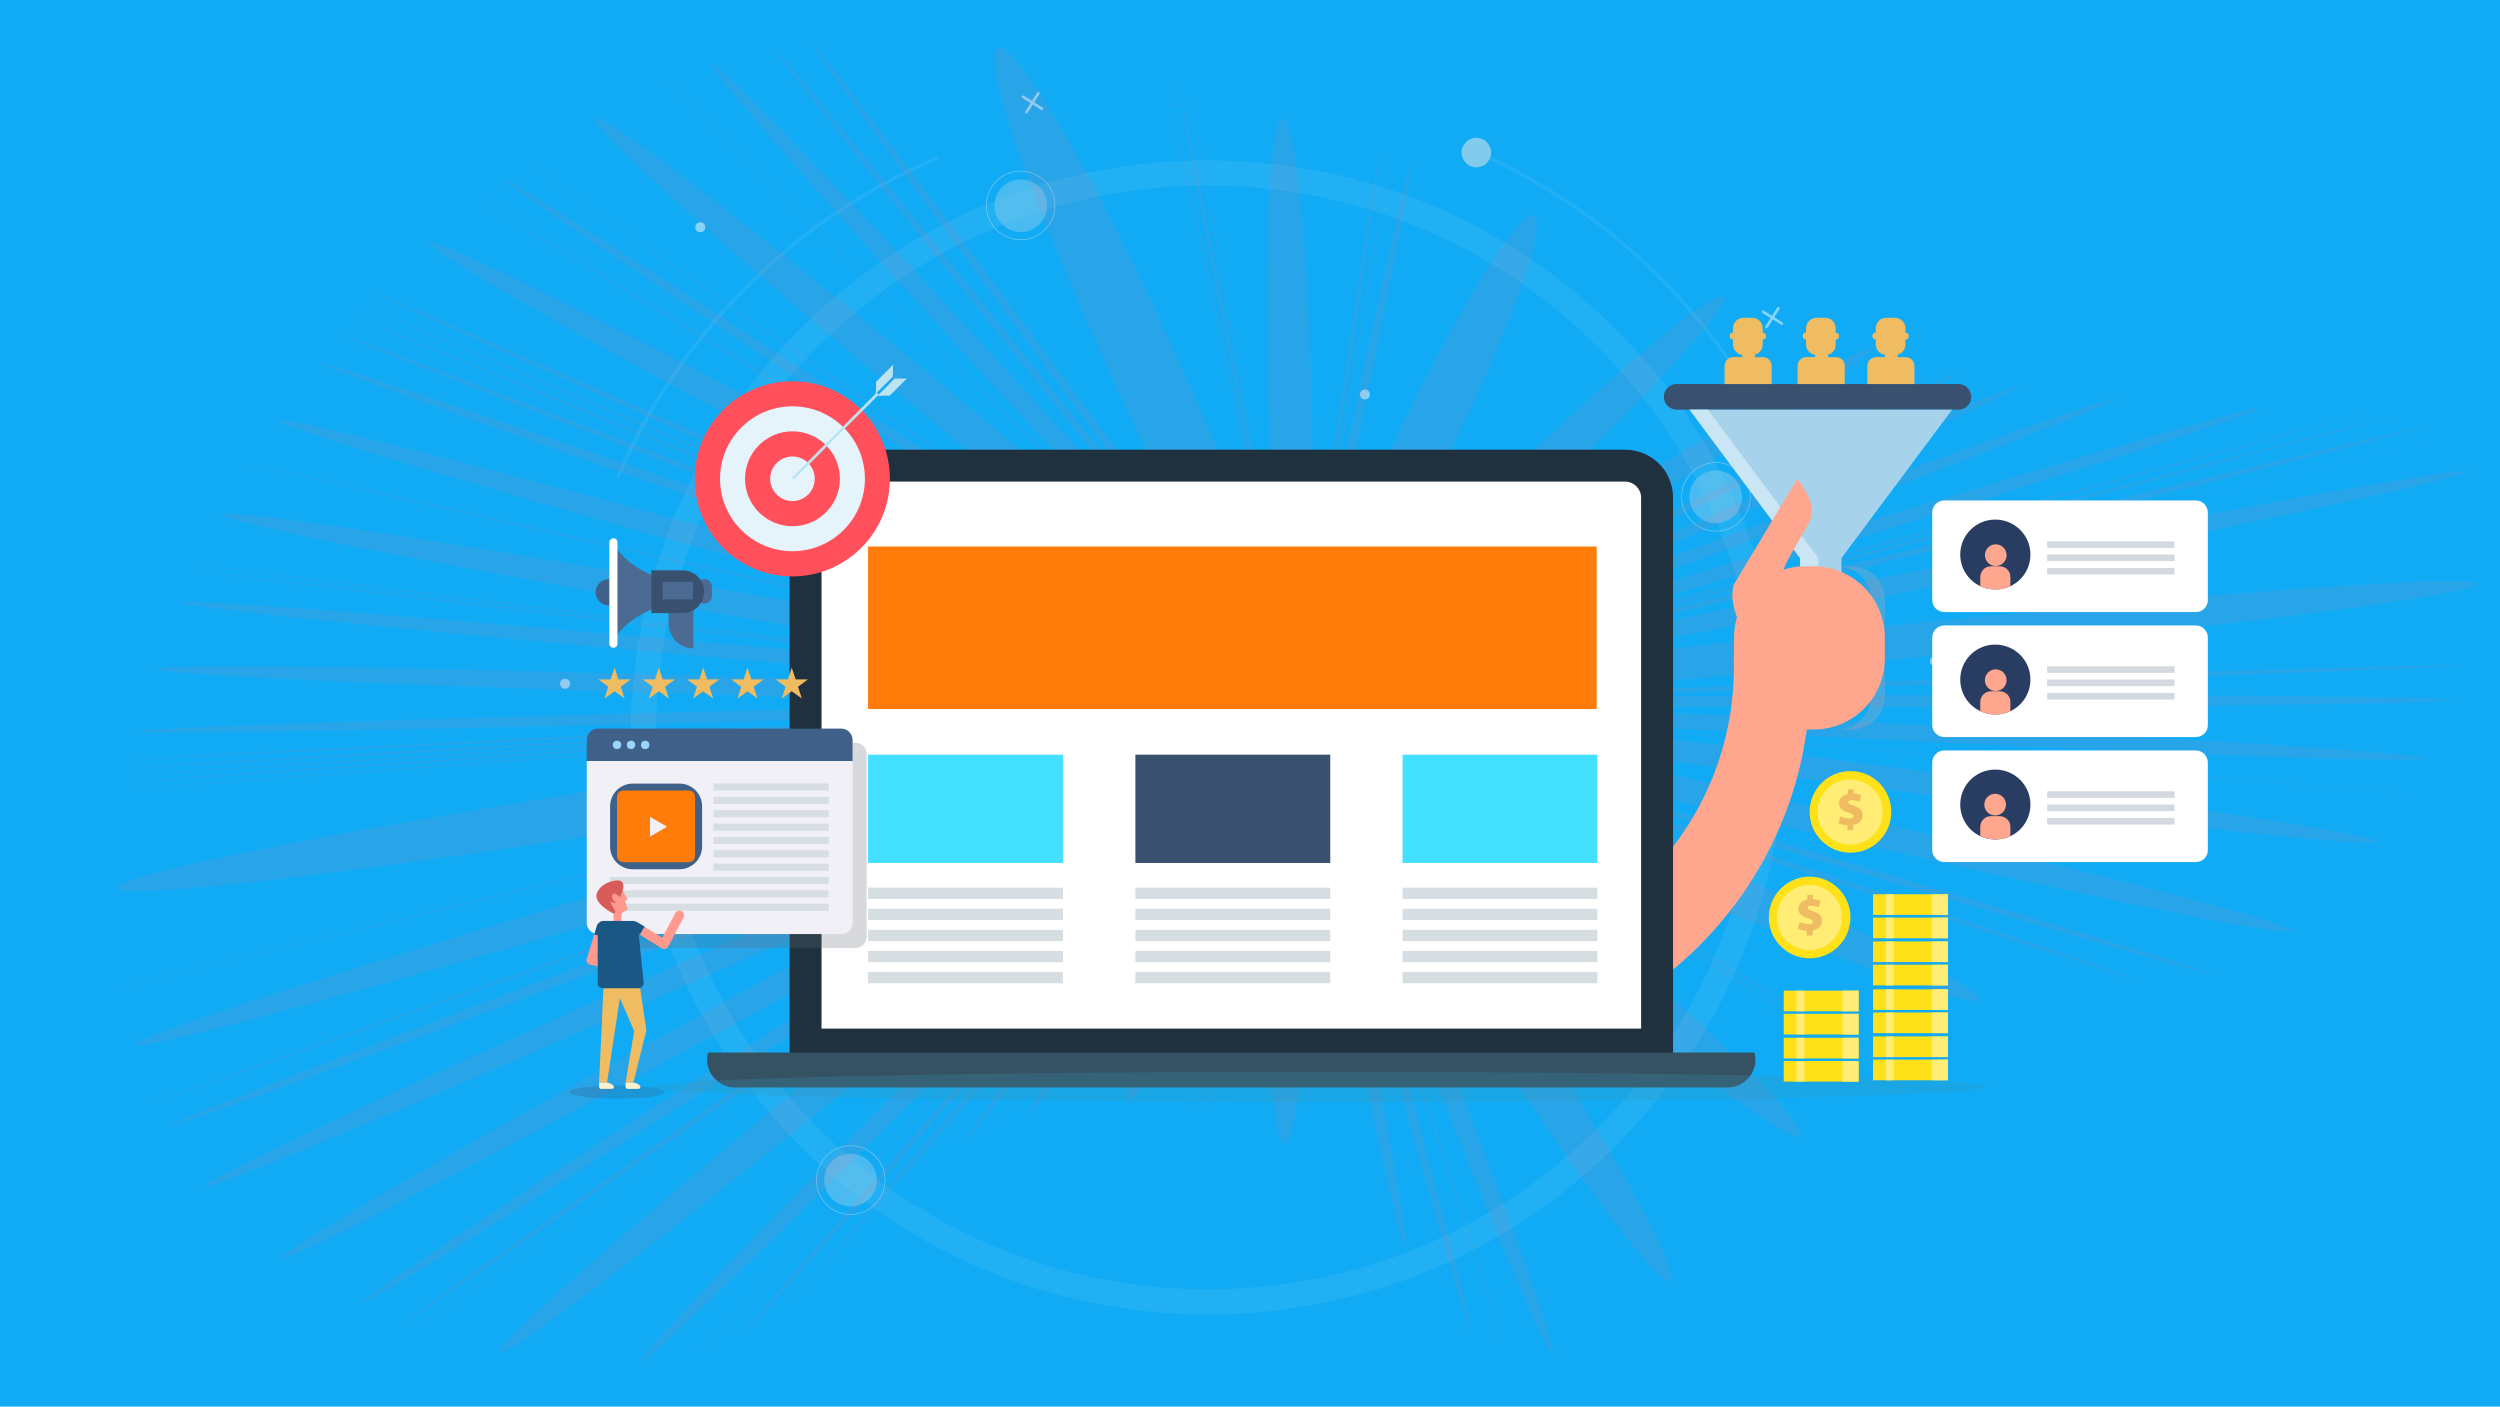 <?xml version="1.0" encoding="UTF-8"?><svg xmlns="http://www.w3.org/2000/svg" xmlns:xlink="http://www.w3.org/1999/xlink" version="1.1" x="0px" y="0px" viewBox="0 0 1660 934" xml:space="preserve"><g id="BG"><rect x="-104" fill="#11ABF5" width="1868" height="934"/><g opacity="0.5"><path opacity="0.15" fill="#F2EDE3" d="M802,106.5c-211.6,0-383.2,171.5-383.2,383.2S590.4,872.8,802,872.8    s383.2-171.5,383.2-383.2S1013.6,106.5,802,106.5z M802,856.1c-202.4,0-366.5-164.1-366.5-366.5S599.6,123.2,802,123.2    s366.5,164.1,366.5,366.5S1004.4,856.1,802,856.1z"/><g opacity="0.15"><path fill="#F2EDE3" d="M495,189.6c-36.9,36.9-65.8,79.8-86.1,127.6l2.1,0.9c20.1-47.5,48.9-90.2,85.6-126.9     c36.7-36.7,79.4-65.4,126.9-85.6l-0.9-2.1C574.8,123.8,531.9,152.7,495,189.6z"/><path fill="#F2EDE3" d="M1103.2,183.8c-36.9-36.9-79.8-65.8-127.6-86.1l-0.9,2.1c47.5,20.1,90.2,48.9,126.9,85.6     c36.7,36.7,65.5,79.4,85.6,126.9l2.1-0.9C1169,263.7,1140.1,220.7,1103.2,183.8z"/></g><g><g><path fill="#F2EDE3" d="M677.7,159.4c-12.7,0-23-10.3-23-23c0-12.7,10.3-23,23-23c12.7,0,23,10.3,23,23      C700.7,149.1,690.4,159.4,677.7,159.4z M677.7,113.8c-12.4,0-22.6,10.1-22.6,22.6c0,12.4,10.1,22.6,22.6,22.6      c12.4,0,22.6-10.1,22.6-22.6C700.3,124,690.2,113.8,677.7,113.8z"/></g><ellipse transform="matrix(0.23 -0.973 0.973 0.23 389.238 764.66)" opacity="0.5" fill="#F2EDE3" cx="677.7" cy="136.4" rx="17.5" ry="17.5"/></g><g><g><path fill="#F2EDE3" d="M1139.4,352.9c-12.7,0-23-10.3-23-23s10.3-23,23-23s23,10.3,23,23S1152.1,352.9,1139.4,352.9z       M1139.4,307.3c-12.4,0-22.6,10.1-22.6,22.6c0,12.4,10.1,22.6,22.6,22.6s22.6-10.1,22.6-22.6      C1162,317.4,1151.9,307.3,1139.4,307.3z"/></g><ellipse transform="matrix(0.707 -0.707 0.707 0.707 100.492 902.289)" opacity="0.5" fill="#F2EDE3" cx="1139.4" cy="329.8" rx="17.5" ry="17.5"/></g><g><g><path fill="#F2EDE3" d="M564.9,806.6c-12.7,0-23-10.3-23-23c0-12.7,10.3-23,23-23c12.7,0,23,10.3,23,23      C587.9,796.3,577.6,806.6,564.9,806.6z M564.9,761c-12.4,0-22.6,10.1-22.6,22.6c0,12.4,10.1,22.6,22.6,22.6s22.6-10.1,22.6-22.6      C587.5,771.2,577.3,761,564.9,761z"/></g><ellipse transform="matrix(0.707 -0.707 0.707 0.707 -388.652 628.944)" opacity="0.5" fill="#F2EDE3" cx="564.9" cy="783.6" rx="17.5" ry="17.5"/></g><circle fill="#F2EDE3" cx="980.3" cy="101.3" r="9.8"/><path fill="#FFFFFF" d="M549,296.4l-5.5-3.5l3.5-5.5c0.2-0.4,0.1-0.9-0.3-1.2c-0.4-0.2-0.9-0.1-1.2,0.3l-3.5,5.5l-5.5-3.5    c-0.4-0.2-0.9-0.1-1.2,0.3c-0.2,0.4-0.1,0.9,0.3,1.2l5.5,3.5l-3.5,5.5c-0.2,0.4-0.1,0.9,0.3,1.2c0.4,0.2,0.9,0.1,1.2-0.3l3.5-5.5    l5.5,3.5c0.4,0.2,0.9,0.1,1.2-0.3S549.4,296.6,549,296.4z"/><path fill="#FFFFFF" d="M1183.6,214.1l-5.5-3.5l3.5-5.5c0.2-0.4,0.1-0.9-0.3-1.2s-0.9-0.1-1.2,0.3l-3.5,5.5l-5.5-3.5    c-0.4-0.2-0.9-0.1-1.2,0.3c-0.2,0.4-0.1,0.9,0.3,1.2l5.5,3.5l-3.5,5.5c-0.2,0.4-0.1,0.9,0.3,1.2c0.4,0.2,0.9,0.1,1.2-0.3l3.5-5.5    l5.5,3.5c0.4,0.2,0.9,0.1,1.2-0.3C1184.1,214.9,1184,214.4,1183.6,214.1z"/><path fill="#FFFFFF" d="M692.2,71.4l-5.5-3.5l3.5-5.5c0.2-0.4,0.1-0.9-0.3-1.2c-0.4-0.2-0.9-0.1-1.2,0.3l-3.5,5.5l-5.5-3.5    c-0.4-0.2-0.9-0.1-1.2,0.3c-0.2,0.4-0.1,0.9,0.3,1.2l5.5,3.5l-3.5,5.5c-0.2,0.4-0.1,0.9,0.3,1.2c0.4,0.2,0.9,0.1,1.2-0.3l3.5-5.5    l5.5,3.5c0.4,0.2,0.9,0.1,1.2-0.3C692.8,72.2,692.6,71.7,692.2,71.4z"/><path fill="#FFFFFF" d="M909.6,261.9c0,1.8-1.5,3.3-3.3,3.3s-3.3-1.5-3.3-3.3c0-1.8,1.5-3.3,3.3-3.3S909.6,260,909.6,261.9z"/><circle fill="#FFFFFF" cx="375.2" cy="454" r="3.3"/><circle fill="#FFFFFF" cx="465" cy="150.9" r="3.3"/><circle fill="#FFFFFF" cx="1284.8" cy="439.1" r="3.3"/></g><path opacity="0.1" fill="#FF6A7A" d="M708.7,527C-64.4,862.4-47,882.7,717,537.3c-721.2,386.9-696.5,405,12.4,9   c-663.2,420.7-646.5,429.4,8.5,4c-629.6,434.8-623,438.5,3.4,1.4c-618.5,439.2-617.8,439.2,0.4,0   c-573.1,455.9-526.6,465.4,22.5,4.7c-470,465-438.8,463.5,15.4-1.3c-420,456.1-417.8,455.4,1.3-0.4c-415.5,455-414,453.6,0.5-0.2   c-394.9,448.7-378.9,440,8.4-3.8c-369.9,433.6-369.2,432.9,0.4-0.4c-357.9,426-349.2,418,4.6-3.8c-344.4,411.6-342.9,410.2,0.5-0.7   c-342.7,409.4-341.2,408.7,0.2-0.1c-340.7,407.4-339.3,405.9,0.5-0.7c-339,405.2-337.6,404.5,0.2-0.1   c-335.6,399.5-331.3,395.9,1.5-2.2c-321.9,382.1-315.4,372.7,3.7-5c-308.9,365.3-306.7,363.9,0.9-0.9   c-303.3,357.6-299,353.9,1.8-2.1c-281.8,337.2-266.6,324.8,7.9-6c-255.6,320-254.9,319.3,0.4-0.4c-237.9,309.4-221.2,301.5,8.3-4   c-211.3,298.2-210.6,298.2,0.4,0c-193.5,291-177.5,286.6,8.3-2.5c-128.4,278.2-91.4,278.9,18.7,0.6c-70.9,288.5-69.4,288.5,0.5,0   c-20.5,302.3,23,324.1,21.3,11.2c71.4,373.1,91.8,405.8,12.5,15c117,437.9,130.8,450.3,7.1,5.4c144,452.1,146.9,453.6,1.4,0.5   c172.4,459.6,196.3,457.4,11.3-1.2c256.8,421.6,289.5,376.6,19.6-18.3c344.7,313.6,378.8,276.6,18.6-18.2   c403.8,259.2,404.5,259.9,0.4-0.1c406.3,257.9,407.8,256.4,0.7-0.7c410.7,254.2,412.9,252.8,1.1-0.8   c464.1,214.4,517.1,186.8,26.7-11.3c579.7,191.6,606.5,196.7,13.6,0.1c636.5,192.2,650.3,187.9,7-1.9c692,168.7,721,144.8,14.7-11   c753.5,104.2,771.7,80.2,8.7-12.2c778.2,64.1,778.9,63.4,0.4-0.4c789.4,44.1,798.9,26,4.5-9.2c807.5,1.8,812.5-11.3,2.4-6.6   c816.7-24.2,817.4-30.1,0.7-2.8c829.1-72.9,834.9-112.9,1.8-19.7c823.7-157,817.9-178.8-4.6-9.7c802.9-184.4,802.1-184.4-0.2,0   c792.2-193.1,780.6-196.7-5.6-2.6c765.8-199.2,757.8-200.6-3.9-0.7c747.2-202.1,741.4-202.8-3.1-0.4   c687.9-207.6,639.2-207.6-24.2-1.2c581.4-212.2,550.2-215.8-15.5-1.8c512-221.3,492.4-225.7-10.3-1.9   c467.1-231.7,454.7-233.9-6.5-1.5c410.4-245.5,375.6-256.3-17.5-5.3c309.6-280.1,263.8-298.9-22.9-9c180-335.7,122-360.4-28.8-12.3   c81.1-376.4,71.7-380.8-4.8-1.8c64.2-382.6,62.7-384.1-0.8-0.5C932.3,5.8,928,5.1,872,391c2.3-407-47.8-422.9-24.8-8.3   c-76-429.9-77.4-429.9-0.5,0c-82-431.4-87.1-432.8-2.2-0.7c-90.7-434.3-92.9-434.3-0.8-0.1c-186.4-458.1-277.2-473.4-45.3-5.7   c-337.9-462.6-349.5-461.9-5.7,0.5c-365.6-460.2-375-458-4.8,0.8c-406.5-451.6-429.7-442.8-11.8,4   c-442.6-435.3-444.8-435.3-0.8,0.2C289.8-34.2,253.5-14.6,756.6,392.3C214.3,13,213.6,14.5,756,392.8   c-556.2-369.6-565.6-361.7-5.6,4c-573.1-356.2-573.1-355.5-0.2,0.4c-575.8-353.7-578-352.2-1.1,0.7c-606-329-629.2-307.2-12.1,11.2   c-646.2-288-650.5-283.6-2.4,2.6C80,133.5,77.9,135,733.9,412.8c-658.2-274.2-659-274.2-0.4,0.2c-661.5-270.8-663.7-268.6-1.1,1.4   C67,148.8,66.2,148.8,732.1,414.7c-671-259.4-675.3-254.3-2.2,2.7c-686.2-241.1-693.4-231.6-3.8,4.8   C11.8,219.2-2,239.5,718.8,433.3c-736-168.3-736.8-166.1-0.4,0.8c-753.8-138.7-766.9-112.5-6.9,13.1   c-773.1-96.6-774.6-95.2-0.5,0.7c-775.5-93-775.5-90.8-0.2,0.8c-784.7-74.2-789.8-58.2-3.3,7.9c-800.3-28.4-808.3-8.1-3.3,10.4   c-813,17.8-817.3,29.5-1.4,6.4c-818.1,39.1-818.8,42-0.4,1.2c-819.2,45.1-819.9,48-0.1,1.2c-819.8,50.5-821.2,52.7-0.2,0.8   c-821,55.5-822.5,57.6-0.1,1.2c-821.6,60.8-823.1,62.3-0.2,0.7C-129,596-131.9,648.2,701.3,504.8c-825.3,199.4-825.3,200.8,0,0.7   c-820.2,233.5-812.2,263.3,4,14.9c-803.9,280.3-801.7,282.5,0.6,1.1C-91.3,817.4-84.8,828.3,708.7,527   C-78.2,839.2-78.2,839.2,708.7,527z"/></g><g id="Design__x26__Icons"><g><path fill="#39506E" d="M1300.4,272h-187.1c-4.7,0-8.5-3.8-8.5-8.5l0,0c0-4.7,3.8-8.5,8.5-8.5h187.1c4.7,0,8.5,3.8,8.5,8.5l0,0    C1309,268.2,1305.1,272,1300.4,272z"/><polygon fill="#A6D3EB" points="1296.2,272 1209.2,272 1122.1,272 1196.8,372.2 1196.8,418.3 1222.7,418.3 1222.7,370.6   "/><polygon fill="#CAE5F3" points="1134,272 1207.4,370.6 1207.4,418.3 1195.2,418.3 1195.2,370.6 1121.8,272   "/><path fill="#FFA78E" d="M1204.2,484.4h-5.5c-26.1,0-47.3-21.2-47.3-47.3v-13.8c0-26.1,21.2-47.3,47.3-47.3h5.5    c26.1,0,47.3,21.2,47.3,47.3v13.8C1251.6,463.2,1230.4,484.4,1204.2,484.4z"/><path opacity="0.2" fill="#FFA78E" d="M1229.5,376h-9.3c12.2,0,22.1,9.9,22.1,22.1v64.2c0,12.2-9.9,22.1-22.1,22.1h9.3    c12.2,0,22.1-9.9,22.1-22.1v-64.2C1251.6,385.9,1241.7,376,1229.5,376z"/><path fill="#FFA78E" d="M943.2,701.7c0.8-21.3,1.7-42.5,2.5-63.8c114,6.8,209.5-86.5,205.5-202c16.7-0.9,33.4-1.8,50.1-2.7    C1211.7,580.6,1092.3,705.4,943.2,701.7z"/><path fill="#FFA78E" d="M1151.3,388.1l42-70c0,0,13.5,15.4,8.9,26.6c-4.7,11.2-22.9,35-20.5,46.7c2.3,11.7-21.9,30.4-21.9,30.4    S1146.6,403.5,1151.3,388.1z"/></g><g><path fill="#4C6A92" d="M467.6,400.7L467.6,400.7c2.8,0,5.1-2.3,5.1-5.1v-6c0-2.8-2.3-5.1-5.1-5.1l0,0c-2.8,0-5.1,2.3-5.1,5.1v6    C462.5,398.4,464.8,400.7,467.6,400.7z"/><path fill="#4C6A92" d="M460.4,430.5L460.4,430.5v-33.4H444v17C444,423.2,451.3,430.5,460.4,430.5z"/><path fill="#3F6089" d="M404.2,402h6.4c4.8,0,8.7-3.9,8.7-8.7l0,0c0-4.8-3.9-8.7-8.7-8.7h-6.4c-4.8,0-8.7,3.9-8.7,8.7l0,0    C395.5,398.1,399.4,402,404.2,402z"/><path fill="#4C6A92" d="M408.8,363.5c0,19.8,0,39.6,0,59.3c15.4-20.7,36-19.8,51.4-29.7C444.8,383.3,424.2,384.3,408.8,363.5z"/><path fill="#39506E" d="M432.5,407.1h20.8c7.8,0,14.2-6.3,14.2-14.2v0c0-7.8-6.3-14.2-14.2-14.2h-20.8V407.1z"/><rect x="440" y="386.2" transform="matrix(-1 -1.224647e-16 1.224647e-16 -1 900.155 784.197)" fill="#4C6A92" width="20.2" height="11.7"/><path fill="#FFFFFF" d="M407.3,430.1L407.3,430.1c1.5,0,2.7-1.2,2.7-2.7v-67.3c0-1.5-1.2-2.7-2.7-2.7l0,0c-1.5,0-2.7,1.2-2.7,2.7    v67.3C404.6,428.9,405.8,430.1,407.3,430.1z"/></g><path fill="#1F313F" d="M1110.9,330.4c0-17.6-14.2-31.8-31.8-31.8h-523c-17.6,0-31.8,14.2-31.8,31.8v373.8h586.6V330.4z"/><path fill="#FFFFFF" d="M545.5,683V330.4c0-5.8,4.8-10.6,10.6-10.6h523c5.8,0,10.6,4.8,10.6,10.6V683H545.5z"/><path fill="#355263" d="M470.1,698.9c-0.4,1.5-0.6,3-0.6,4.6l0,0c0,10.2,8.3,18.6,18.6,18.6H1147c10.2,0,18.6-8.3,18.6-18.6l0,0   c0-1.6-0.2-3.2-0.6-4.6H470.1z"/><ellipse opacity="0.25" fill="#3697B2" cx="875.3" cy="721.7" rx="442.8" ry="10"/><rect x="576.4" y="362.9" fill="#FF7B0A" width="483.8" height="107.9"/><g><g><rect x="931.3" y="501.1" fill="#44E0FF" width="129.4" height="71.9"/></g><g><rect x="753.9" y="501.1" fill="#39506E" width="129.4" height="71.9"/></g><g><rect x="576.4" y="501.1" fill="#44E0FF" width="129.4" height="71.9"/></g></g><g><g><g><rect x="931.3" y="645.4" fill="#D7DEE2" width="129.4" height="7.5"/></g><g><rect x="753.9" y="645.4" fill="#D7DEE2" width="129.4" height="7.5"/></g><g><rect x="576.4" y="645.4" fill="#D7DEE2" width="129.4" height="7.5"/></g></g><g><g><rect x="931.3" y="631.4" fill="#D7DEE2" width="129.4" height="7.5"/></g><g><rect x="753.9" y="631.4" fill="#D7DEE2" width="129.4" height="7.5"/></g><g><rect x="576.4" y="631.4" fill="#D7DEE2" width="129.4" height="7.5"/></g></g><g><g><rect x="931.3" y="617.4" fill="#D7DEE2" width="129.4" height="7.5"/></g><g><rect x="753.9" y="617.4" fill="#D7DEE2" width="129.4" height="7.5"/></g><g><rect x="576.4" y="617.4" fill="#D7DEE2" width="129.4" height="7.5"/></g></g><g><g><rect x="931.3" y="603.4" fill="#D7DEE2" width="129.4" height="7.5"/></g><g><rect x="753.9" y="603.4" fill="#D7DEE2" width="129.4" height="7.5"/></g><g><rect x="576.4" y="603.4" fill="#D7DEE2" width="129.4" height="7.5"/></g></g><g><g><rect x="931.3" y="589.4" fill="#D7DEE2" width="129.4" height="7.5"/></g><g><rect x="753.9" y="589.4" fill="#D7DEE2" width="129.4" height="7.5"/></g><g><rect x="576.4" y="589.4" fill="#D7DEE2" width="129.4" height="7.5"/></g></g></g><g><g><rect x="1184.4" y="704.5" fill="#FFE11A" width="49.7" height="13.7"/><rect x="1192.9" y="704.5" fill="#FFED76" width="5.2" height="13.7"/><rect x="1223.4" y="704.5" fill="#FFED76" width="10.7" height="13.7"/></g><g><rect x="1184.4" y="689.1" fill="#FFE11A" width="49.7" height="13.7"/><rect x="1192.9" y="689.1" fill="#FFED76" width="5.2" height="13.7"/><rect x="1223.4" y="689.1" fill="#FFED76" width="10.7" height="13.7"/></g></g><g><g><rect x="1184.4" y="673.2" fill="#FFE11A" width="49.7" height="13.7"/><rect x="1192.9" y="673.2" fill="#FFED76" width="5.2" height="13.7"/><rect x="1223.4" y="673.2" fill="#FFED76" width="10.7" height="13.7"/></g><g><rect x="1184.4" y="657.8" fill="#FFE11A" width="49.7" height="13.7"/><rect x="1192.9" y="657.8" fill="#FFED76" width="5.2" height="13.7"/><rect x="1223.4" y="657.8" fill="#FFED76" width="10.7" height="13.7"/></g></g><g><g><rect x="1243.7" y="703.6" fill="#FFE11A" width="49.7" height="13.7"/><rect x="1252.2" y="703.6" fill="#FFED76" width="5.2" height="13.7"/><rect x="1282.7" y="703.6" fill="#FFED76" width="10.7" height="13.7"/></g><g><rect x="1243.7" y="688.2" fill="#FFE11A" width="49.7" height="13.7"/><rect x="1252.2" y="688.2" fill="#FFED76" width="5.2" height="13.7"/><rect x="1282.7" y="688.2" fill="#FFED76" width="10.7" height="13.7"/></g></g><g><g><rect x="1243.7" y="672.3" fill="#FFE11A" width="49.7" height="13.7"/><rect x="1252.2" y="672.3" fill="#FFED76" width="5.2" height="13.7"/><rect x="1282.7" y="672.3" fill="#FFED76" width="10.7" height="13.7"/></g><g><rect x="1243.7" y="656.9" fill="#FFE11A" width="49.7" height="13.7"/><rect x="1252.2" y="656.9" fill="#FFED76" width="5.2" height="13.7"/><rect x="1282.7" y="656.9" fill="#FFED76" width="10.7" height="13.7"/></g></g><g><g><rect x="1243.7" y="640.6" fill="#FFE11A" width="49.7" height="13.7"/><rect x="1252.2" y="640.6" fill="#FFED76" width="5.2" height="13.7"/><rect x="1282.7" y="640.6" fill="#FFED76" width="10.7" height="13.7"/></g><g><rect x="1243.7" y="625.1" fill="#FFE11A" width="49.7" height="13.7"/><rect x="1252.2" y="625.1" fill="#FFED76" width="5.2" height="13.7"/><rect x="1282.7" y="625.1" fill="#FFED76" width="10.7" height="13.7"/></g></g><g><g><rect x="1243.7" y="609.3" fill="#FFE11A" width="49.7" height="13.7"/><rect x="1252.2" y="609.3" fill="#FFED76" width="5.2" height="13.7"/><rect x="1282.7" y="609.3" fill="#FFED76" width="10.7" height="13.7"/></g><g><rect x="1243.7" y="593.8" fill="#FFE11A" width="49.7" height="13.7"/><rect x="1252.2" y="593.8" fill="#FFED76" width="5.2" height="13.7"/><rect x="1282.7" y="593.8" fill="#FFED76" width="10.7" height="13.7"/></g></g><g><circle fill="#FFE11A" cx="1228.7" cy="539.1" r="27.1"/><ellipse transform="matrix(0.707 -0.707 0.707 0.707 -21.32 1026.749)" fill="#FFED76" cx="1228.7" cy="539.1" rx="21.6" ry="21.6"/><g><path fill="#F0BC62" d="M1226.7,551.1V548c-2.3-0.1-4.6-0.7-5.9-1.4l1.1-4.6c1.5,0.7,3.6,1.5,5.9,1.5c1.7,0,2.9-0.5,2.9-1.5     c0-1-1-1.7-3.4-2.4c-3.6-1.1-6.2-2.9-6.2-6.2c0-3,2.1-5.4,5.9-6.2v-3.1h3.8v2.8c2.3,0.1,3.9,0.5,5,1.1l-1.1,4.4     c-0.9-0.4-2.5-1.1-5-1.1c-2,0-2.5,0.7-2.5,1.4c0,0.8,1.1,1.5,3.9,2.4c4.2,1.4,5.7,3.3,5.7,6.3c0,3.1-2.2,5.6-6.2,6.3v3.4H1226.7z     "/></g></g><g><circle fill="#FFE11A" cx="1201.6" cy="609.2" r="27.1"/><ellipse transform="matrix(0.707 -0.707 0.707 0.707 -78.786 1028.113)" fill="#FFED76" cx="1201.6" cy="609.2" rx="21.6" ry="21.6"/><g><path fill="#F0BC62" d="M1199.7,621.2v-3.1c-2.3-0.1-4.6-0.7-5.9-1.4l1.1-4.6c1.5,0.7,3.6,1.5,5.9,1.5c1.7,0,2.9-0.5,2.9-1.5     c0-1-1-1.7-3.4-2.4c-3.6-1.1-6.2-2.9-6.2-6.2c0-3,2.1-5.4,5.9-6.2v-3.1h3.8v2.8c2.3,0.1,3.9,0.5,5,1.1l-1.1,4.4     c-0.9-0.4-2.5-1.1-5-1.1c-2,0-2.5,0.7-2.5,1.4c0,0.8,1.1,1.5,3.9,2.4c4.2,1.4,5.7,3.3,5.7,6.3c0,3.1-2.2,5.6-6.2,6.3v3.4H1199.7z     "/></g></g><path fill="#F0BC62" d="M1219.2,237.2h-5.4v-1.7c3-0.8,5.1-3.5,5.1-6.7v-3.3c1.3,0,2.3-1,2.3-2.3c0-1.3-1-2.3-2.3-2.3V218   c0-3.8-3.1-7-7-7h-5.7c-3.8,0-7,3.1-7,7v2.8c-1.3,0-2.3,1-2.3,2.3c0,1.3,1,2.3,2.3,2.3v3.3c0,3.5,2.7,6.5,6.1,6.9v1.5h-5.8   c-3.2,0-5.9,2.6-5.9,5.9V255h31.3v-11.9C1225.1,239.9,1222.5,237.2,1219.2,237.2z"/><path fill="#F0BC62" d="M1170.7,237.2h-5.4v-1.7c2.9-0.8,5.1-3.5,5.1-6.7v-3.3c1.3,0,2.3-1,2.3-2.3c0-1.3-1-2.3-2.3-2.3V218   c0-3.8-3.1-7-7-7h-5.7c-3.8,0-7,3.1-7,7v2.8c-1.3,0-2.3,1-2.3,2.3c0,1.3,1,2.3,2.3,2.3v3.3c0,3.5,2.7,6.5,6.1,6.9v1.5h-5.8   c-3.2,0-5.9,2.6-5.9,5.9V255h31.3v-11.9C1176.5,239.9,1173.9,237.2,1170.7,237.2z"/><path fill="#F0BC62" d="M1265.5,237.2h-5.4v-1.7c2.9-0.8,5.1-3.5,5.1-6.7v-3.3c1.3,0,2.3-1,2.3-2.3c0-1.3-1-2.3-2.3-2.3V218   c0-3.8-3.1-7-7-7h-5.7c-3.8,0-7,3.1-7,7v2.8c-1.3,0-2.3,1-2.3,2.3c0,1.3,1,2.3,2.3,2.3v3.3c0,3.5,2.7,6.5,6.1,6.9v1.5h-5.8   c-3.2,0-5.9,2.6-5.9,5.9V255h31.3v-11.9C1271.3,239.9,1268.7,237.2,1265.5,237.2z"/><g><ellipse transform="matrix(0.707 -0.707 0.707 0.707 -70.692 465.212)" fill="#FF505B" cx="526.2" cy="317.9" rx="64.8" ry="64.8"/><circle fill="#E4F4FA" cx="526.2" cy="317.9" r="48.1"/><circle fill="#FF505B" cx="526.2" cy="317.9" r="31.5"/><circle fill="#E4F4FA" cx="526.2" cy="317.9" r="14.8"/><g><path fill="#BCE3F2" d="M582.2,260.7l10.6-10.6l0.2-7.9l-11.4,11.4c0.2,2.6,0.2,5.3-0.2,7.9l-55.6,55.6l1.3,1.3l56.4-56.4     L582.2,260.7z"/><polygon fill="#BCE3F2" points="594,251.4 582.7,262.8 590.3,262.7 590.7,262.8 602.1,251.4    "/></g></g><path opacity="0.25" fill="#656A75" d="M568,493.2H406.4c-4.1,0-7.5,3.3-7.5,7.5v14V622c0,4.1,3.3,7.5,7.5,7.5H568   c4.1,0,7.5-3.3,7.5-7.5V514.6v-14C575.5,496.5,572.1,493.2,568,493.2z"/><g><g><path fill="#3F6089" d="M566.1,491.3c0-4.1-3.3-7.5-7.5-7.5H397.1c-4.1,0-7.5,3.3-7.5,7.5v14h176.5V491.3z"/><path fill="#F1F0F7" d="M389.6,505.3v107.4c0,4.1,3.3,7.5,7.5,7.5h161.6c4.1,0,7.5-3.3,7.5-7.5V505.3H389.6z"/><path fill="#3F6089" d="M451.1,577.2h-30.9c-8.4,0-15.1-6.8-15.1-15.1v-26.7c0-8.4,6.8-15.1,15.1-15.1h30.9     c8.4,0,15.1,6.8,15.1,15.1v26.7C466.2,570.4,459.4,577.2,451.1,577.2z"/><path fill="#FF7B0A" d="M461.5,529v39.4c0,2.3-1.9,4.1-4.1,4.1h-43.6c-2.3,0-4.1-1.9-4.1-4.1V529c0-2.3,1.9-4.1,4.1-4.1h43.6     C459.7,524.9,461.5,526.8,461.5,529z"/><g><rect x="405" y="591.2" fill="#D7DEE2" width="145.2" height="4.7"/></g><g><rect x="405" y="600.1" fill="#D7DEE2" width="145.2" height="4.7"/></g><g><rect x="405" y="582.3" fill="#D7DEE2" width="145.2" height="4.7"/></g><g><rect x="473.7" y="573.5" fill="#D7DEE2" width="76.6" height="4.7"/></g><g><rect x="473.7" y="564.6" fill="#D7DEE2" width="76.6" height="4.7"/></g><g><rect x="473.7" y="555.7" fill="#D7DEE2" width="76.6" height="4.7"/></g><g><rect x="473.7" y="546.9" fill="#D7DEE2" width="76.6" height="4.7"/></g><g><rect x="473.7" y="538" fill="#D7DEE2" width="76.6" height="4.7"/></g><g><rect x="473.7" y="529.1" fill="#D7DEE2" width="76.6" height="4.7"/></g><g><rect x="473.7" y="520.2" fill="#D7DEE2" width="76.6" height="4.7"/></g></g><circle fill="#99D5FF" cx="409.7" cy="494.6" r="2.8"/><circle fill="#99D5FF" cx="419" cy="494.6" r="2.8"/><circle fill="#99D5FF" cx="428.4" cy="494.6" r="2.8"/></g><polygon fill="#F1F0F7" points="431.6,542.4 431.6,555.5 442.9,548.9  "/><g><path fill="#FFFFFF" d="M1458,406.4H1291c-4.4,0-8-3.6-8-8v-58.1c0-4.4,3.6-8,8-8H1458c4.4,0,8,3.6,8,8v58.1    C1466.1,402.8,1462.5,406.4,1458,406.4z"/><path fill="#293C61" d="M1348.2,368.2c0,9.3-5.4,17.3-13.3,21c-3,1.4-6.4,2.2-10,2.2c-3.6,0-6.9-0.8-10-2.2    c-7.9-3.7-13.3-11.7-13.3-21c0-12.8,10.4-23.2,23.2-23.2C1337.8,345,1348.2,355.4,1348.2,368.2z"/><ellipse transform="matrix(0.23 -0.973 0.973 0.23 662.175 1573.17)" fill="#FFA78E" cx="1325" cy="368.2" rx="7.2" ry="7.2"/><path fill="#FFA78E" d="M1334.9,383.1v6.2c-3,1.4-6.4,2.2-10,2.2c-3.6,0-6.9-0.8-10-2.2v-6.2c0-3.9,3.2-7.1,7.1-7.1h5.7    C1331.8,376,1334.9,379.2,1334.9,383.1z"/><rect x="1359.3" y="359.4" fill="#D4D8DF" width="84.6" height="4.4"/><rect x="1359.3" y="368.2" fill="#D4D8DF" width="84.6" height="4.4"/><rect x="1359.3" y="377.1" fill="#D4D8DF" width="84.6" height="4.4"/></g><g><path fill="#FFFFFF" d="M1458,489.4H1291c-4.4,0-8-3.6-8-8v-58.1c0-4.4,3.6-8,8-8H1458c4.4,0,8,3.6,8,8v58.1    C1466.1,485.8,1462.5,489.4,1458,489.4z"/><path fill="#293C61" d="M1348.2,451.2c0,9.3-5.4,17.3-13.3,21c-3,1.4-6.4,2.2-10,2.2c-3.6,0-6.9-0.8-10-2.2    c-7.9-3.7-13.3-11.7-13.3-21c0-12.8,10.4-23.2,23.2-23.2C1337.8,428,1348.2,438.4,1348.2,451.2z"/><ellipse transform="matrix(0.23 -0.973 0.973 0.23 581.409 1637.09)" fill="#FFA78E" cx="1325" cy="451.2" rx="7.2" ry="7.2"/><path fill="#FFA78E" d="M1334.9,466.1v6.2c-3,1.4-6.4,2.2-10,2.2c-3.6,0-6.9-0.8-10-2.2v-6.2c0-3.9,3.2-7.1,7.1-7.1h5.7    C1331.8,459,1334.9,462.1,1334.9,466.1z"/><rect x="1359.3" y="442.4" fill="#D4D8DF" width="84.6" height="4.4"/><rect x="1359.3" y="451.2" fill="#D4D8DF" width="84.6" height="4.4"/><rect x="1359.3" y="460.1" fill="#D4D8DF" width="84.6" height="4.4"/></g><g><path fill="#FFFFFF" d="M1458,572.4H1291c-4.4,0-8-3.6-8-8v-58.1c0-4.4,3.6-8,8-8H1458c4.4,0,8,3.6,8,8v58.1    C1466.1,568.8,1462.5,572.4,1458,572.4z"/><path fill="#293C61" d="M1348.2,534.2c0,9.3-5.4,17.3-13.3,21c-3,1.4-6.4,2.2-10,2.2c-3.6,0-6.9-0.8-10-2.2    c-7.9-3.7-13.3-11.7-13.3-21c0-12.8,10.4-23.2,23.2-23.2C1337.8,511,1348.2,521.4,1348.2,534.2z"/><ellipse transform="matrix(0.707 -0.707 0.707 0.707 10.334 1093.369)" fill="#FFA78E" cx="1325" cy="534.2" rx="7.2" ry="7.2"/><path fill="#FFA78E" d="M1334.9,549v6.2c-3,1.4-6.4,2.2-10,2.2c-3.6,0-6.9-0.8-10-2.2V549c0-3.9,3.2-7.1,7.1-7.1h5.7    C1331.8,542,1334.9,545.1,1334.9,549z"/><rect x="1359.3" y="525.4" fill="#D4D8DF" width="84.6" height="4.4"/><rect x="1359.3" y="534.2" fill="#D4D8DF" width="84.6" height="4.4"/><rect x="1359.3" y="543.1" fill="#D4D8DF" width="84.6" height="4.4"/></g><g><ellipse opacity="0.2" fill="#3F4362" cx="409.8" cy="725.1" rx="31.5" ry="4.4"/><g><polygon fill="#F0BC62" points="400.7,656.1 397.8,718.8 403.1,718.8 411.6,662.7 421.1,684.6 415.4,718.8 420.6,718.8      429.2,684.1 424.8,654.4    "/><g><path fill="#FF998E" d="M394.6,620.4l-4.6,15.2c-0.5,1.6,0.4,3.4,2.1,3.8c1.6,0.5,3.4-0.4,3.8-2.1l4.6-15.3L394.6,620.4z"/><path fill="#1B5785" d="M402.2,616.4c0.5-1.6-0.4-3.4-2.1-3.8c-1.6-0.5-3.4,0.4-3.8,2.1l-1.7,5.7l5.9,1.7L402.2,616.4z"/><path fill="#FF998E" d="M389.5,636.8L389.5,636.8c0.4-1.7,2-2.7,3.7-2.3l21.3,4.9c1.7,0.4,2.7,2,2.3,3.7l0,0      c-0.4,1.7-2,2.7-3.7,2.3l-21.3-4.9C390.2,640.2,389.1,638.5,389.5,636.8z"/></g><path fill="#FF998E" d="M410,615.4L410,615.4c-1.4,0-2.6-1.2-2.6-2.6v-6.2c0-1.4,1.2-2.6,2.6-2.6l0,0c1.4,0,2.6,1.2,2.6,2.6v6.2     C412.6,614.2,411.5,615.4,410,615.4z"/><path fill="#1B5785" d="M396.9,615v37.8c0,1.9,1.5,3.4,3.4,3.4H424c2,0,3.6-1.8,3.4-3.8l-3.9-37.8c-0.2-1.7-1.6-3.1-3.4-3.1     h-19.8C398.5,611.6,396.9,613.1,396.9,615z"/><polygon fill="#FF998E" points="412.6,590 416.8,597.1 414.9,598.1 416.8,603.8 408.8,609 403.1,593.3    "/><path fill="#D95B57" d="M407.3,606.6c0,0-13.8-6.7-10.9-13.8c2.9-7.1,13.8-9.5,16.2-7.6c2.4,1.9,0.9,5.8,0.9,5.8l-1.8,4.7     c0,0-4.3-4.3-5.2-1.4c-1,2.9,2.4,4.8,2.4,4.8l-0.5,0.5l-3.3-1l3.8,7.1L407.3,606.6z"/><g><path fill="#FF998E" d="M424.9,620.7l13.5,8.3c1.4,0.9,3.4,0.4,4.3-1c0.9-1.4,0.4-3.4-1-4.2l-13.6-8.3L424.9,620.7z"/><path fill="#1B5785" d="M423.1,612.3c-1.4-0.9-3.4-0.4-4.3,1c-0.9,1.4-0.4,3.4,1,4.2l5.1,3.1l3.2-5.3L423.1,612.3z"/><path fill="#FF998E" d="M439.5,629.8L439.5,629.8c-1.5-0.8-2.1-2.7-1.3-4.2l10.2-19.3c0.8-1.5,2.7-2.1,4.2-1.3l0,0      c1.5,0.8,2.1,2.7,1.3,4.2l-10.2,19.3C442.9,630,441,630.6,439.5,629.8z"/></g><path fill="#FCF0CD" d="M415.4,718.8v3c0,0.7,0.6,1.2,1.2,1.2h7.3c1.2,0,1.8-1.4,0.9-2.2c-1-1-2.7-2-5.2-2     C414.5,718.8,415.4,718.8,415.4,718.8z"/><path fill="#FCF0CD" d="M397.8,718.8v3c0,0.7,0.6,1.2,1.2,1.2h7.3c1.2,0,1.8-1.4,0.9-2.2c-1-1-2.7-2-5.2-2     C396.9,718.8,397.8,718.8,397.8,718.8z"/></g></g><g><g><polygon fill="#F0BC62" points="525.7,443.3 528.3,451.1 536.5,451.1 529.9,456 532.4,463.8 525.7,459 519.1,463.8 521.6,456      515,451.1 523.2,451.1    "/></g><g><polygon fill="#F0BC62" points="496.3,443.3 498.9,451.1 507.1,451.1 500.4,456 503,463.8 496.3,459 489.7,463.8 492.2,456      485.5,451.1 493.8,451.1    "/></g><g><polygon fill="#F0BC62" points="466.9,443.3 469.5,451.1 477.7,451.1 471,456 473.6,463.8 466.9,459 460.2,463.8 462.8,456      456.1,451.1 464.4,451.1    "/></g><g><polygon fill="#F0BC62" points="437.5,443.3 440,451.1 448.3,451.1 441.6,456 444.1,463.8 437.5,459 430.8,463.8 433.4,456      426.7,451.1 434.9,451.1    "/></g><g><polygon fill="#F0BC62" points="408.1,443.3 410.6,451.1 418.8,451.1 412.2,456 414.7,463.8 408.1,459 401.4,463.8 403.9,456      397.3,451.1 405.5,451.1    "/></g></g></g></svg>